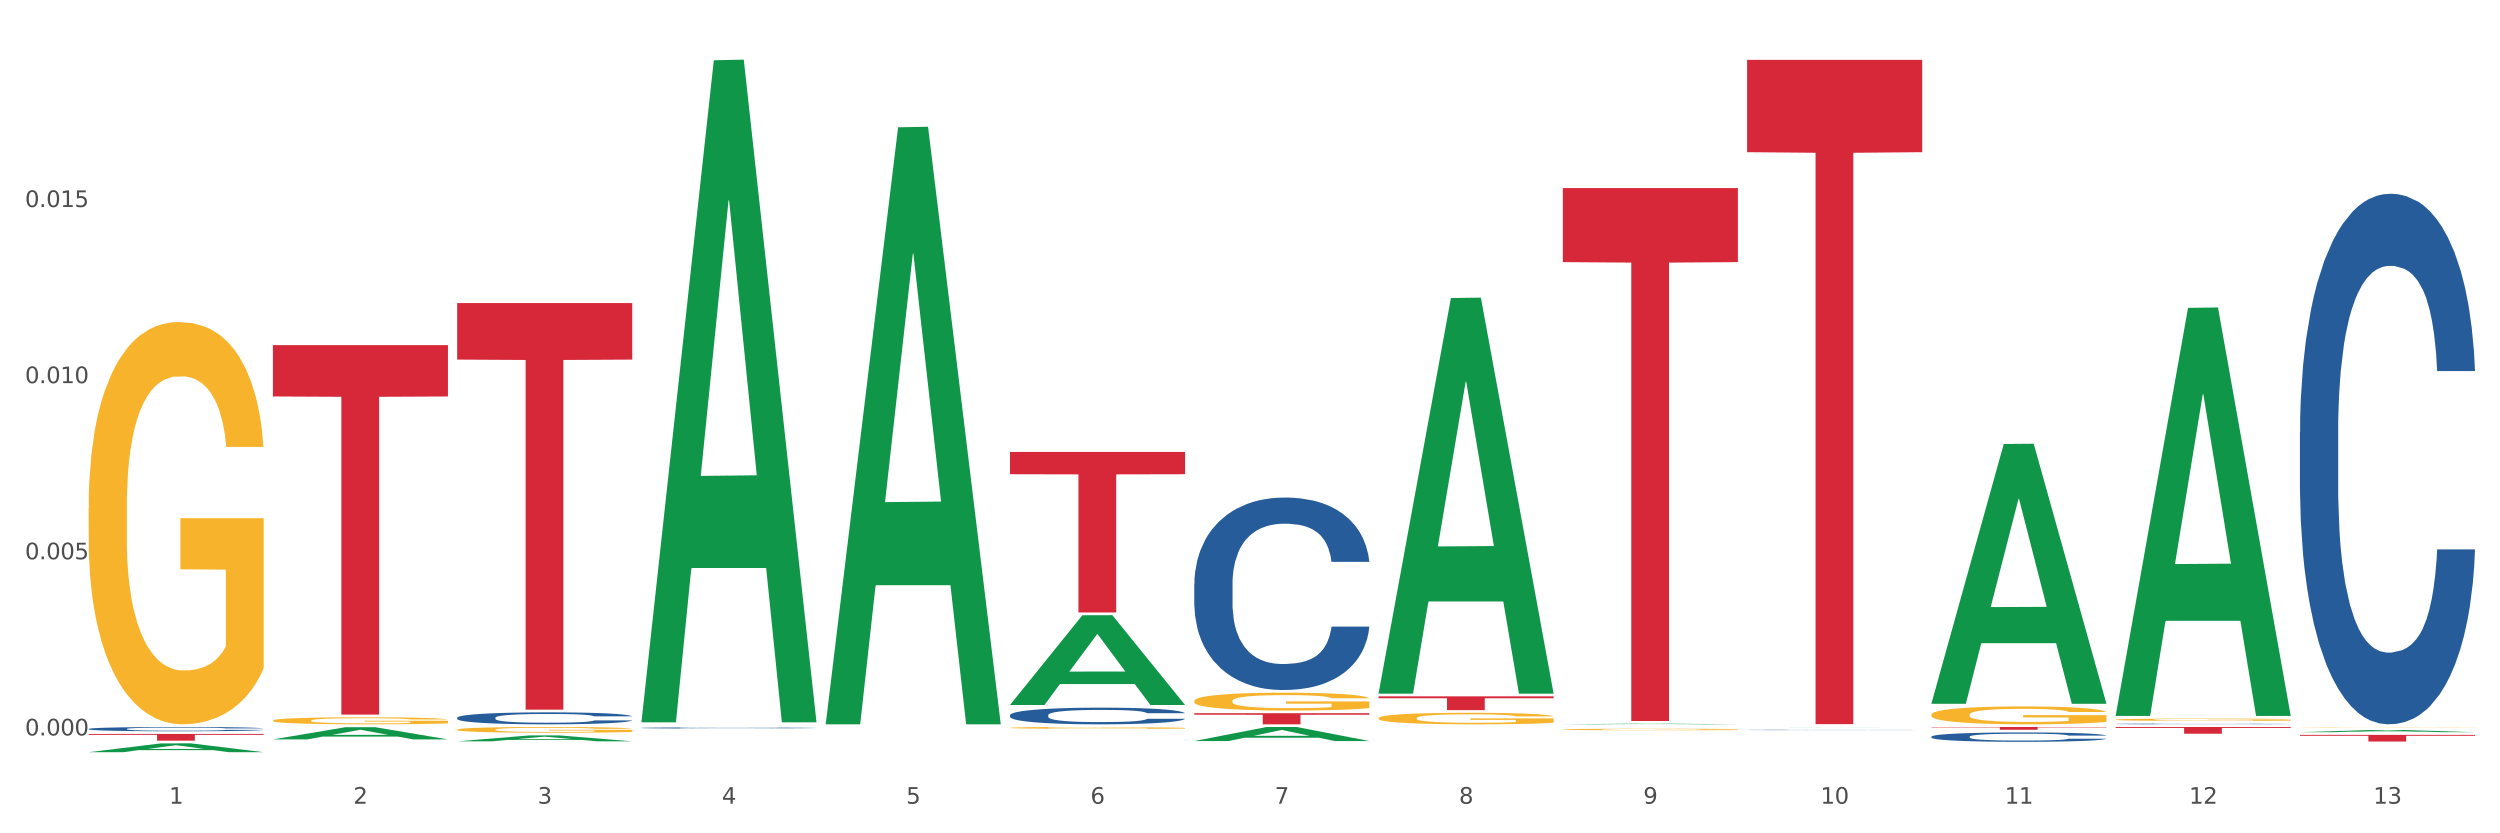 <?xml version="1.0" encoding="utf-8" standalone="no"?>
<!DOCTYPE svg PUBLIC "-//W3C//DTD SVG 1.1//EN"
  "http://www.w3.org/Graphics/SVG/1.1/DTD/svg11.dtd">
<svg xmlns:xlink="http://www.w3.org/1999/xlink" width="1080pt" height="360pt" viewBox="0 0 1080 360" xmlns="http://www.w3.org/2000/svg" version="1.1">
 <rect x="0" y="0" width="1080" height="360" fill="#333333" stroke="none"/>
 <defs>
  <style type="text/css">*{stroke-linejoin: round; stroke-linecap: butt}</style>
 </defs>
 <g id="figure_1">
  <g id="patch_1">
   <path d="M 0 360 
L 1080 360 
L 1080 0 
L 0 0 
z
" style="fill: #ffffff; stroke: #ffffff; stroke-linejoin: miter"/>
  </g>
  <g id="axes_1">
   <g id="matplotlib.axis_1">
    <g id="xtick_1">
     <g id="text_1">
      <!-- 1 -->
      <g style="fill: #4d4d4d" transform="translate(73.043 347.204) scale(0.096 -0.096)">
       <defs>
        <path id="DejaVuSans-31" d="M 794 531 
L 1825 531 
L 1825 4091 
L 703 3866 
L 703 4441 
L 1819 4666 
L 2450 4666 
L 2450 531 
L 3481 531 
L 3481 0 
L 794 0 
L 794 531 
z
" transform="scale(0.016)"/>
       </defs>
       <use xlink:href="#DejaVuSans-31"/>
      </g>
     </g>
    </g>
    <g id="xtick_2">
     <g id="text_2">
      <!-- 2 -->
      <g style="fill: #4d4d4d" transform="translate(152.65 347.204) scale(0.096 -0.096)">
       <defs>
        <path id="DejaVuSans-32" d="M 1228 531 
L 3431 531 
L 3431 0 
L 469 0 
L 469 531 
Q 828 903 1448 1529 
Q 2069 2156 2228 2338 
Q 2531 2678 2651 2914 
Q 2772 3150 2772 3378 
Q 2772 3750 2511 3984 
Q 2250 4219 1831 4219 
Q 1534 4219 1204 4116 
Q 875 4013 500 3803 
L 500 4441 
Q 881 4594 1212 4672 
Q 1544 4750 1819 4750 
Q 2544 4750 2975 4387 
Q 3406 4025 3406 3419 
Q 3406 3131 3298 2873 
Q 3191 2616 2906 2266 
Q 2828 2175 2409 1742 
Q 1991 1309 1228 531 
z
" transform="scale(0.016)"/>
       </defs>
       <use xlink:href="#DejaVuSans-32"/>
      </g>
     </g>
    </g>
    <g id="xtick_3">
     <g id="text_3">
      <!-- 3 -->
      <g style="fill: #4d4d4d" transform="translate(232.258 347.204) scale(0.096 -0.096)">
       <defs>
        <path id="DejaVuSans-33" d="M 2597 2516 
Q 3050 2419 3304 2112 
Q 3559 1806 3559 1356 
Q 3559 666 3084 287 
Q 2609 -91 1734 -91 
Q 1441 -91 1130 -33 
Q 819 25 488 141 
L 488 750 
Q 750 597 1062 519 
Q 1375 441 1716 441 
Q 2309 441 2620 675 
Q 2931 909 2931 1356 
Q 2931 1769 2642 2001 
Q 2353 2234 1838 2234 
L 1294 2234 
L 1294 2753 
L 1863 2753 
Q 2328 2753 2575 2939 
Q 2822 3125 2822 3475 
Q 2822 3834 2567 4026 
Q 2313 4219 1838 4219 
Q 1578 4219 1281 4162 
Q 984 4106 628 3988 
L 628 4550 
Q 988 4650 1302 4700 
Q 1616 4750 1894 4750 
Q 2613 4750 3031 4423 
Q 3450 4097 3450 3541 
Q 3450 3153 3228 2886 
Q 3006 2619 2597 2516 
z
" transform="scale(0.016)"/>
       </defs>
       <use xlink:href="#DejaVuSans-33"/>
      </g>
     </g>
    </g>
    <g id="xtick_4">
     <g id="text_4">
      <!-- 4 -->
      <g style="fill: #4d4d4d" transform="translate(311.865 347.204) scale(0.096 -0.096)">
       <defs>
        <path id="DejaVuSans-34" d="M 2419 4116 
L 825 1625 
L 2419 1625 
L 2419 4116 
z
M 2253 4666 
L 3047 4666 
L 3047 1625 
L 3713 1625 
L 3713 1100 
L 3047 1100 
L 3047 0 
L 2419 0 
L 2419 1100 
L 313 1100 
L 313 1709 
L 2253 4666 
z
" transform="scale(0.016)"/>
       </defs>
       <use xlink:href="#DejaVuSans-34"/>
      </g>
     </g>
    </g>
    <g id="xtick_5">
     <g id="text_5">
      <!-- 5 -->
      <g style="fill: #4d4d4d" transform="translate(391.473 347.204) scale(0.096 -0.096)">
       <defs>
        <path id="DejaVuSans-35" d="M 691 4666 
L 3169 4666 
L 3169 4134 
L 1269 4134 
L 1269 2991 
Q 1406 3038 1543 3061 
Q 1681 3084 1819 3084 
Q 2600 3084 3056 2656 
Q 3513 2228 3513 1497 
Q 3513 744 3044 326 
Q 2575 -91 1722 -91 
Q 1428 -91 1123 -41 
Q 819 9 494 109 
L 494 744 
Q 775 591 1075 516 
Q 1375 441 1709 441 
Q 2250 441 2565 725 
Q 2881 1009 2881 1497 
Q 2881 1984 2565 2268 
Q 2250 2553 1709 2553 
Q 1456 2553 1204 2497 
Q 953 2441 691 2322 
L 691 4666 
z
" transform="scale(0.016)"/>
       </defs>
       <use xlink:href="#DejaVuSans-35"/>
      </g>
     </g>
    </g>
    <g id="xtick_6">
     <g id="text_6">
      <!-- 6 -->
      <g style="fill: #4d4d4d" transform="translate(471.08 347.204) scale(0.096 -0.096)">
       <defs>
        <path id="DejaVuSans-36" d="M 2113 2584 
Q 1688 2584 1439 2293 
Q 1191 2003 1191 1497 
Q 1191 994 1439 701 
Q 1688 409 2113 409 
Q 2538 409 2786 701 
Q 3034 994 3034 1497 
Q 3034 2003 2786 2293 
Q 2538 2584 2113 2584 
z
M 3366 4563 
L 3366 3988 
Q 3128 4100 2886 4159 
Q 2644 4219 2406 4219 
Q 1781 4219 1451 3797 
Q 1122 3375 1075 2522 
Q 1259 2794 1537 2939 
Q 1816 3084 2150 3084 
Q 2853 3084 3261 2657 
Q 3669 2231 3669 1497 
Q 3669 778 3244 343 
Q 2819 -91 2113 -91 
Q 1303 -91 875 529 
Q 447 1150 447 2328 
Q 447 3434 972 4092 
Q 1497 4750 2381 4750 
Q 2619 4750 2861 4703 
Q 3103 4656 3366 4563 
z
" transform="scale(0.016)"/>
       </defs>
       <use xlink:href="#DejaVuSans-36"/>
      </g>
     </g>
    </g>
    <g id="xtick_7">
     <g id="text_7">
      <!-- 7 -->
      <g style="fill: #4d4d4d" transform="translate(550.688 347.204) scale(0.096 -0.096)">
       <defs>
        <path id="DejaVuSans-37" d="M 525 4666 
L 3525 4666 
L 3525 4397 
L 1831 0 
L 1172 0 
L 2766 4134 
L 525 4134 
L 525 4666 
z
" transform="scale(0.016)"/>
       </defs>
       <use xlink:href="#DejaVuSans-37"/>
      </g>
     </g>
    </g>
    <g id="xtick_8">
     <g id="text_8">
      <!-- 8 -->
      <g style="fill: #4d4d4d" transform="translate(630.295 347.204) scale(0.096 -0.096)">
       <defs>
        <path id="DejaVuSans-38" d="M 2034 2216 
Q 1584 2216 1326 1975 
Q 1069 1734 1069 1313 
Q 1069 891 1326 650 
Q 1584 409 2034 409 
Q 2484 409 2743 651 
Q 3003 894 3003 1313 
Q 3003 1734 2745 1975 
Q 2488 2216 2034 2216 
z
M 1403 2484 
Q 997 2584 770 2862 
Q 544 3141 544 3541 
Q 544 4100 942 4425 
Q 1341 4750 2034 4750 
Q 2731 4750 3128 4425 
Q 3525 4100 3525 3541 
Q 3525 3141 3298 2862 
Q 3072 2584 2669 2484 
Q 3125 2378 3379 2068 
Q 3634 1759 3634 1313 
Q 3634 634 3220 271 
Q 2806 -91 2034 -91 
Q 1263 -91 848 271 
Q 434 634 434 1313 
Q 434 1759 690 2068 
Q 947 2378 1403 2484 
z
M 1172 3481 
Q 1172 3119 1398 2916 
Q 1625 2713 2034 2713 
Q 2441 2713 2670 2916 
Q 2900 3119 2900 3481 
Q 2900 3844 2670 4047 
Q 2441 4250 2034 4250 
Q 1625 4250 1398 4047 
Q 1172 3844 1172 3481 
z
" transform="scale(0.016)"/>
       </defs>
       <use xlink:href="#DejaVuSans-38"/>
      </g>
     </g>
    </g>
    <g id="xtick_9">
     <g id="text_9">
      <!-- 9 -->
      <g style="fill: #4d4d4d" transform="translate(709.902 347.204) scale(0.096 -0.096)">
       <defs>
        <path id="DejaVuSans-39" d="M 703 97 
L 703 672 
Q 941 559 1184 500 
Q 1428 441 1663 441 
Q 2288 441 2617 861 
Q 2947 1281 2994 2138 
Q 2813 1869 2534 1725 
Q 2256 1581 1919 1581 
Q 1219 1581 811 2004 
Q 403 2428 403 3163 
Q 403 3881 828 4315 
Q 1253 4750 1959 4750 
Q 2769 4750 3195 4129 
Q 3622 3509 3622 2328 
Q 3622 1225 3098 567 
Q 2575 -91 1691 -91 
Q 1453 -91 1209 -44 
Q 966 3 703 97 
z
M 1959 2075 
Q 2384 2075 2632 2365 
Q 2881 2656 2881 3163 
Q 2881 3666 2632 3958 
Q 2384 4250 1959 4250 
Q 1534 4250 1286 3958 
Q 1038 3666 1038 3163 
Q 1038 2656 1286 2365 
Q 1534 2075 1959 2075 
z
" transform="scale(0.016)"/>
       </defs>
       <use xlink:href="#DejaVuSans-39"/>
      </g>
     </g>
    </g>
    <g id="xtick_10">
     <g id="text_10">
      <!-- 10 -->
      <g style="fill: #4d4d4d" transform="translate(786.456 347.204) scale(0.096 -0.096)">
       <defs>
        <path id="DejaVuSans-30" d="M 2034 4250 
Q 1547 4250 1301 3770 
Q 1056 3291 1056 2328 
Q 1056 1369 1301 889 
Q 1547 409 2034 409 
Q 2525 409 2770 889 
Q 3016 1369 3016 2328 
Q 3016 3291 2770 3770 
Q 2525 4250 2034 4250 
z
M 2034 4750 
Q 2819 4750 3233 4129 
Q 3647 3509 3647 2328 
Q 3647 1150 3233 529 
Q 2819 -91 2034 -91 
Q 1250 -91 836 529 
Q 422 1150 422 2328 
Q 422 3509 836 4129 
Q 1250 4750 2034 4750 
z
" transform="scale(0.016)"/>
       </defs>
       <use xlink:href="#DejaVuSans-31"/>
       <use xlink:href="#DejaVuSans-30" transform="translate(63.623 0)"/>
      </g>
     </g>
    </g>
    <g id="xtick_11">
     <g id="text_11">
      <!-- 11 -->
      <g style="fill: #4d4d4d" transform="translate(866.063 347.204) scale(0.096 -0.096)">
       <use xlink:href="#DejaVuSans-31"/>
       <use xlink:href="#DejaVuSans-31" transform="translate(63.623 0)"/>
      </g>
     </g>
    </g>
    <g id="xtick_12">
     <g id="text_12">
      <!-- 12 -->
      <g style="fill: #4d4d4d" transform="translate(945.671 347.204) scale(0.096 -0.096)">
       <use xlink:href="#DejaVuSans-31"/>
       <use xlink:href="#DejaVuSans-32" transform="translate(63.623 0)"/>
      </g>
     </g>
    </g>
    <g id="xtick_13">
     <g id="text_13">
      <!-- 13 -->
      <g style="fill: #4d4d4d" transform="translate(1025.278 347.204) scale(0.096 -0.096)">
       <use xlink:href="#DejaVuSans-31"/>
       <use xlink:href="#DejaVuSans-33" transform="translate(63.623 0)"/>
      </g>
     </g>
    </g>
    <g id="xtick_14"/>
    <g id="xtick_15"/>
    <g id="xtick_16"/>
    <g id="xtick_17"/>
    <g id="xtick_18"/>
    <g id="xtick_19"/>
    <g id="xtick_20"/>
    <g id="xtick_21"/>
    <g id="xtick_22"/>
    <g id="xtick_23"/>
    <g id="xtick_24"/>
    <g id="xtick_25"/>
   </g>
   <g id="matplotlib.axis_2">
    <g id="ytick_1">
     <g id="text_14">
      <!-- 0.000 -->
      <g style="fill: #4d4d4d" transform="translate(10.8 317.708) scale(0.096 -0.096)">
       <defs>
        <path id="DejaVuSans-2e" d="M 684 794 
L 1344 794 
L 1344 0 
L 684 0 
L 684 794 
z
" transform="scale(0.016)"/>
       </defs>
       <use xlink:href="#DejaVuSans-30"/>
       <use xlink:href="#DejaVuSans-2e" transform="translate(63.623 0)"/>
       <use xlink:href="#DejaVuSans-30" transform="translate(95.41 0)"/>
       <use xlink:href="#DejaVuSans-30" transform="translate(159.033 0)"/>
       <use xlink:href="#DejaVuSans-30" transform="translate(222.656 0)"/>
      </g>
     </g>
    </g>
    <g id="ytick_2">
     <g id="text_15">
      <!-- 0.005 -->
      <g style="fill: #4d4d4d" transform="translate(10.8 241.616) scale(0.096 -0.096)">
       <use xlink:href="#DejaVuSans-30"/>
       <use xlink:href="#DejaVuSans-2e" transform="translate(63.623 0)"/>
       <use xlink:href="#DejaVuSans-30" transform="translate(95.41 0)"/>
       <use xlink:href="#DejaVuSans-30" transform="translate(159.033 0)"/>
       <use xlink:href="#DejaVuSans-35" transform="translate(222.656 0)"/>
      </g>
     </g>
    </g>
    <g id="ytick_3">
     <g id="text_16">
      <!-- 0.010 -->
      <g style="fill: #4d4d4d" transform="translate(10.8 165.525) scale(0.096 -0.096)">
       <use xlink:href="#DejaVuSans-30"/>
       <use xlink:href="#DejaVuSans-2e" transform="translate(63.623 0)"/>
       <use xlink:href="#DejaVuSans-30" transform="translate(95.41 0)"/>
       <use xlink:href="#DejaVuSans-31" transform="translate(159.033 0)"/>
       <use xlink:href="#DejaVuSans-30" transform="translate(222.656 0)"/>
      </g>
     </g>
    </g>
    <g id="ytick_4">
     <g id="text_17">
      <!-- 0.015 -->
      <g style="fill: #4d4d4d" transform="translate(10.8 89.433) scale(0.096 -0.096)">
       <use xlink:href="#DejaVuSans-30"/>
       <use xlink:href="#DejaVuSans-2e" transform="translate(63.623 0)"/>
       <use xlink:href="#DejaVuSans-30" transform="translate(95.41 0)"/>
       <use xlink:href="#DejaVuSans-31" transform="translate(159.033 0)"/>
       <use xlink:href="#DejaVuSans-35" transform="translate(222.656 0)"/>
      </g>
     </g>
    </g>
    <g id="ytick_5"/>
    <g id="ytick_6"/>
    <g id="ytick_7"/>
    <g id="ytick_8"/>
   </g>
   <g id="PolyCollection_1">
    <path d="M 38.283 324.942 
L 38.361 324.939 
L 69.547 321.137 
L 82.49 321.133 
L 113.91 324.95 
L 98.941 324.95 
L 92.158 324.061 
L 59.958 324.061 
L 59.724 324.075 
L 53.175 324.95 
L 38.283 324.95 
L 38.283 324.942 
L 64.012 323.53 
L 88.103 323.527 
L 76.175 321.947 
L 76.019 321.939 
L 75.863 321.95 
L 63.934 323.527 
L 64.012 323.53 
L 38.283 324.942 
z
" clip-path="url(#p018998008a)" style="fill: #109648"/>
    <path d="M 834.358 318.233 
L 834.447 318.229 
L 834.447 318.126 
L 834.715 317.985 
L 835.699 317.726 
L 836.95 317.53 
L 839.096 317.3 
L 840.258 317.204 
L 841.778 317.096 
L 844.906 316.922 
L 848.482 316.774 
L 850.985 316.693 
L 852.862 316.641 
L 857.064 316.549 
L 859.478 316.508 
L 861.981 316.475 
L 864.126 316.452 
L 867.702 316.426 
L 870.562 316.415 
L 873.87 316.412 
L 876.641 316.415 
L 880.306 316.43 
L 885.67 316.475 
L 887.726 316.5 
L 890.497 316.545 
L 893.358 316.604 
L 895.682 316.663 
L 898.364 316.748 
L 901.135 316.86 
L 903.817 317 
L 905.694 317.13 
L 907.214 317.267 
L 908.555 317.433 
L 909.538 317.615 
L 909.985 317.767 
L 893.626 317.767 
L 893.179 317.63 
L 892.285 317.482 
L 891.391 317.382 
L 890.408 317.3 
L 888.888 317.208 
L 887.547 317.148 
L 885.312 317.078 
L 883.256 317.034 
L 881.558 317.008 
L 879.502 316.985 
L 875.121 316.963 
L 871.993 316.963 
L 870.026 316.971 
L 867.612 316.989 
L 865.556 317.015 
L 863.143 317.059 
L 861.265 317.108 
L 859.388 317.171 
L 858.315 317.215 
L 856.706 317.296 
L 855.634 317.363 
L 854.203 317.478 
L 853.399 317.559 
L 851.968 317.77 
L 851.343 317.926 
L 851.075 318.033 
L 850.896 318.152 
L 850.896 318.729 
L 851.432 318.988 
L 851.879 319.099 
L 852.594 319.225 
L 853.935 319.388 
L 855.902 319.547 
L 857.958 319.662 
L 859.656 319.732 
L 861.265 319.784 
L 862.875 319.825 
L 864.841 319.862 
L 866.45 319.884 
L 868.864 319.906 
L 871.724 319.918 
L 873.959 319.918 
L 878.518 319.899 
L 880.574 319.88 
L 882.541 319.855 
L 884.687 319.814 
L 886.385 319.769 
L 887.368 319.736 
L 888.977 319.666 
L 890.229 319.592 
L 891.302 319.507 
L 892.017 319.433 
L 892.821 319.321 
L 893.447 319.196 
L 893.626 319.129 
L 909.985 319.129 
L 909.627 319.262 
L 909.002 319.392 
L 907.75 319.566 
L 906.767 319.666 
L 905.247 319.788 
L 903.638 319.892 
L 901.403 320.006 
L 899.347 320.092 
L 897.202 320.166 
L 894.877 320.232 
L 890.676 320.325 
L 889.156 320.351 
L 885.938 320.395 
L 883.435 320.421 
L 879.77 320.447 
L 876.015 320.462 
L 872.082 320.465 
L 868.596 320.458 
L 864.752 320.436 
L 862.338 320.414 
L 859.656 320.38 
L 856.528 320.328 
L 853.578 320.266 
L 850.806 320.191 
L 848.214 320.106 
L 845.8 320.01 
L 842.672 319.851 
L 840.347 319.695 
L 838.649 319.551 
L 837.487 319.429 
L 836.325 319.273 
L 835.699 319.166 
L 834.715 318.907 
L 834.358 318.666 
L 834.358 318.233 
z
" clip-path="url(#p018998008a)" style="fill: #255c99"/>
    <path d="M 754.75 315.337 
L 754.84 315.337 
L 754.84 315.332 
L 755.108 315.326 
L 756.091 315.315 
L 757.343 315.306 
L 759.488 315.296 
L 760.65 315.291 
L 762.17 315.287 
L 765.299 315.279 
L 768.875 315.273 
L 771.378 315.269 
L 773.255 315.267 
L 777.456 315.263 
L 779.87 315.261 
L 782.373 315.259 
L 784.519 315.258 
L 788.094 315.257 
L 790.955 315.257 
L 794.262 315.256 
L 797.034 315.257 
L 800.699 315.257 
L 806.062 315.259 
L 808.118 315.26 
L 810.89 315.262 
L 813.75 315.265 
L 816.075 315.268 
L 818.756 315.271 
L 821.528 315.276 
L 824.209 315.282 
L 826.087 315.288 
L 827.606 315.294 
L 828.947 315.302 
L 829.931 315.31 
L 830.378 315.316 
L 814.018 315.316 
L 813.572 315.31 
L 812.678 315.304 
L 811.784 315.299 
L 810.8 315.296 
L 809.281 315.292 
L 807.94 315.289 
L 805.705 315.286 
L 803.649 315.284 
L 801.95 315.283 
L 799.894 315.282 
L 795.514 315.281 
L 792.385 315.281 
L 790.419 315.281 
L 788.005 315.282 
L 785.949 315.283 
L 783.535 315.285 
L 781.658 315.287 
L 779.781 315.29 
L 778.708 315.292 
L 777.099 315.296 
L 776.026 315.298 
L 774.596 315.304 
L 773.791 315.307 
L 772.361 315.316 
L 771.735 315.323 
L 771.467 315.328 
L 771.288 315.333 
L 771.288 315.359 
L 771.825 315.37 
L 772.272 315.375 
L 772.987 315.381 
L 774.328 315.388 
L 776.294 315.395 
L 778.35 315.4 
L 780.049 315.403 
L 781.658 315.405 
L 783.267 315.407 
L 785.234 315.409 
L 786.843 315.41 
L 789.256 315.411 
L 792.117 315.411 
L 794.352 315.411 
L 798.911 315.41 
L 800.967 315.41 
L 802.934 315.408 
L 805.079 315.407 
L 806.778 315.405 
L 807.761 315.403 
L 809.37 315.4 
L 810.622 315.397 
L 811.694 315.393 
L 812.409 315.39 
L 813.214 315.385 
L 813.84 315.379 
L 814.018 315.376 
L 830.378 315.376 
L 830.02 315.382 
L 829.394 315.388 
L 828.143 315.396 
L 827.159 315.4 
L 825.64 315.406 
L 824.031 315.41 
L 821.796 315.415 
L 819.74 315.419 
L 817.594 315.422 
L 815.27 315.425 
L 811.068 315.429 
L 809.549 315.43 
L 806.331 315.432 
L 803.828 315.433 
L 800.162 315.435 
L 796.408 315.435 
L 792.475 315.435 
L 788.988 315.435 
L 785.144 315.434 
L 782.731 315.433 
L 780.049 315.432 
L 776.92 315.429 
L 773.97 315.427 
L 771.199 315.423 
L 768.606 315.42 
L 766.193 315.415 
L 763.064 315.408 
L 760.74 315.401 
L 759.041 315.395 
L 757.879 315.39 
L 756.717 315.383 
L 756.091 315.378 
L 755.108 315.367 
L 754.75 315.356 
L 754.75 315.337 
z
" clip-path="url(#p018998008a)" style="fill: #255c99"/>
    <path d="M 515.928 252.302 
L 516.017 252.226 
L 516.017 250.1 
L 516.286 247.214 
L 517.269 241.898 
L 518.52 237.873 
L 520.666 233.165 
L 521.828 231.191 
L 523.348 228.988 
L 526.476 225.419 
L 530.052 222.382 
L 532.555 220.711 
L 534.432 219.648 
L 538.634 217.749 
L 541.048 216.914 
L 543.551 216.23 
L 545.696 215.775 
L 549.272 215.243 
L 552.132 215.015 
L 555.44 214.939 
L 558.211 215.015 
L 561.876 215.319 
L 567.24 216.23 
L 569.296 216.762 
L 572.067 217.673 
L 574.928 218.888 
L 577.252 220.103 
L 579.934 221.85 
L 582.705 224.128 
L 585.387 227.014 
L 587.264 229.672 
L 588.784 232.482 
L 590.125 235.899 
L 591.108 239.62 
L 591.555 242.734 
L 575.196 242.734 
L 574.749 239.924 
L 573.855 236.886 
L 572.961 234.836 
L 571.978 233.165 
L 570.458 231.267 
L 569.117 230.052 
L 566.882 228.609 
L 564.826 227.697 
L 563.128 227.166 
L 561.072 226.71 
L 556.691 226.255 
L 553.563 226.255 
L 551.596 226.406 
L 549.182 226.786 
L 547.126 227.318 
L 544.713 228.229 
L 542.835 229.216 
L 540.958 230.507 
L 539.885 231.419 
L 538.276 233.089 
L 537.204 234.456 
L 535.773 236.81 
L 534.969 238.481 
L 533.539 242.81 
L 532.913 245.999 
L 532.645 248.201 
L 532.466 250.631 
L 532.466 262.478 
L 533.002 267.794 
L 533.449 270.072 
L 534.164 272.654 
L 535.505 275.996 
L 537.472 279.261 
L 539.528 281.615 
L 541.226 283.058 
L 542.835 284.121 
L 544.445 284.957 
L 546.411 285.716 
L 548.02 286.172 
L 550.434 286.627 
L 553.295 286.855 
L 555.529 286.855 
L 560.088 286.475 
L 562.145 286.096 
L 564.111 285.564 
L 566.257 284.729 
L 567.955 283.817 
L 568.938 283.134 
L 570.548 281.691 
L 571.799 280.172 
L 572.872 278.426 
L 573.587 276.907 
L 574.391 274.629 
L 575.017 272.047 
L 575.196 270.68 
L 591.555 270.68 
L 591.197 273.414 
L 590.572 276.071 
L 589.32 279.641 
L 588.337 281.691 
L 586.817 284.197 
L 585.208 286.323 
L 582.973 288.678 
L 580.917 290.424 
L 578.772 291.943 
L 576.448 293.31 
L 572.246 295.208 
L 570.726 295.74 
L 567.508 296.651 
L 565.005 297.183 
L 561.34 297.714 
L 557.585 298.018 
L 553.652 298.094 
L 550.166 297.942 
L 546.322 297.487 
L 543.908 297.031 
L 541.226 296.348 
L 538.098 295.284 
L 535.148 293.993 
L 532.376 292.475 
L 529.784 290.728 
L 527.37 288.754 
L 524.242 285.488 
L 521.917 282.299 
L 520.219 279.337 
L 519.057 276.831 
L 517.895 273.641 
L 517.269 271.439 
L 516.286 266.123 
L 515.928 261.187 
L 515.928 252.302 
z
" clip-path="url(#p018998008a)" style="fill: #255c99"/>
    <path d="M 436.32 308.943 
L 436.41 308.937 
L 436.41 308.753 
L 436.678 308.503 
L 437.661 308.043 
L 438.913 307.694 
L 441.058 307.287 
L 442.22 307.116 
L 443.74 306.925 
L 446.869 306.616 
L 450.445 306.353 
L 452.948 306.209 
L 454.825 306.117 
L 459.026 305.952 
L 461.44 305.88 
L 463.943 305.821 
L 466.089 305.781 
L 469.664 305.735 
L 472.525 305.716 
L 475.832 305.709 
L 478.604 305.716 
L 482.269 305.742 
L 487.632 305.821 
L 489.689 305.867 
L 492.46 305.946 
L 495.32 306.051 
L 497.645 306.156 
L 500.326 306.307 
L 503.098 306.505 
L 505.779 306.754 
L 507.657 306.984 
L 509.176 307.228 
L 510.517 307.523 
L 511.501 307.846 
L 511.948 308.115 
L 495.589 308.115 
L 495.142 307.872 
L 494.248 307.609 
L 493.354 307.431 
L 492.37 307.287 
L 490.851 307.122 
L 489.51 307.017 
L 487.275 306.892 
L 485.219 306.814 
L 483.52 306.768 
L 481.464 306.728 
L 477.084 306.689 
L 473.955 306.689 
L 471.989 306.702 
L 469.575 306.735 
L 467.519 306.781 
L 465.105 306.86 
L 463.228 306.945 
L 461.351 307.057 
L 460.278 307.136 
L 458.669 307.28 
L 457.596 307.399 
L 456.166 307.602 
L 455.361 307.747 
L 453.931 308.122 
L 453.305 308.398 
L 453.037 308.588 
L 452.858 308.799 
L 452.858 309.824 
L 453.395 310.284 
L 453.842 310.482 
L 454.557 310.705 
L 455.898 310.994 
L 457.864 311.277 
L 459.92 311.481 
L 461.619 311.606 
L 463.228 311.698 
L 464.837 311.77 
L 466.804 311.836 
L 468.413 311.875 
L 470.826 311.915 
L 473.687 311.934 
L 475.922 311.934 
L 480.481 311.901 
L 482.537 311.869 
L 484.504 311.823 
L 486.649 311.75 
L 488.348 311.671 
L 489.331 311.612 
L 490.94 311.487 
L 492.192 311.356 
L 493.264 311.205 
L 493.979 311.073 
L 494.784 310.876 
L 495.41 310.653 
L 495.589 310.534 
L 511.948 310.534 
L 511.59 310.771 
L 510.964 311.001 
L 509.713 311.31 
L 508.729 311.487 
L 507.21 311.704 
L 505.601 311.888 
L 503.366 312.092 
L 501.31 312.243 
L 499.164 312.375 
L 496.84 312.493 
L 492.639 312.657 
L 491.119 312.703 
L 487.901 312.782 
L 485.398 312.828 
L 481.732 312.874 
L 477.978 312.901 
L 474.045 312.907 
L 470.558 312.894 
L 466.714 312.855 
L 464.301 312.815 
L 461.619 312.756 
L 458.49 312.664 
L 455.54 312.552 
L 452.769 312.421 
L 450.176 312.27 
L 447.763 312.099 
L 444.634 311.816 
L 442.31 311.54 
L 440.611 311.284 
L 439.449 311.067 
L 438.287 310.791 
L 437.661 310.6 
L 436.678 310.14 
L 436.32 309.712 
L 436.32 308.943 
z
" clip-path="url(#p018998008a)" style="fill: #255c99"/>
    <path d="M 277.105 314.459 
L 277.195 314.459 
L 277.195 314.446 
L 277.463 314.429 
L 278.446 314.397 
L 279.698 314.373 
L 281.843 314.345 
L 283.005 314.334 
L 284.525 314.321 
L 287.654 314.299 
L 291.23 314.281 
L 293.733 314.271 
L 295.61 314.265 
L 299.811 314.254 
L 302.225 314.249 
L 304.728 314.245 
L 306.874 314.242 
L 310.449 314.239 
L 313.31 314.237 
L 316.618 314.237 
L 319.389 314.237 
L 323.054 314.239 
L 328.417 314.245 
L 330.474 314.248 
L 333.245 314.253 
L 336.105 314.26 
L 338.43 314.268 
L 341.111 314.278 
L 343.883 314.292 
L 346.564 314.309 
L 348.442 314.325 
L 349.961 314.341 
L 351.302 314.362 
L 352.286 314.384 
L 352.733 314.402 
L 336.374 314.402 
L 335.927 314.386 
L 335.033 314.368 
L 334.139 314.355 
L 333.155 314.345 
L 331.636 314.334 
L 330.295 314.327 
L 328.06 314.318 
L 326.004 314.313 
L 324.305 314.31 
L 322.249 314.307 
L 317.869 314.304 
L 314.74 314.304 
L 312.774 314.305 
L 310.36 314.307 
L 308.304 314.311 
L 305.89 314.316 
L 304.013 314.322 
L 302.136 314.33 
L 301.063 314.335 
L 299.454 314.345 
L 298.381 314.353 
L 296.951 314.367 
L 296.146 314.377 
L 294.716 314.403 
L 294.09 314.422 
L 293.822 314.435 
L 293.643 314.449 
L 293.643 314.52 
L 294.18 314.551 
L 294.627 314.565 
L 295.342 314.58 
L 296.683 314.6 
L 298.649 314.62 
L 300.705 314.634 
L 302.404 314.642 
L 304.013 314.649 
L 305.622 314.654 
L 307.589 314.658 
L 309.198 314.661 
L 311.611 314.664 
L 314.472 314.665 
L 316.707 314.665 
L 321.266 314.663 
L 323.322 314.66 
L 325.289 314.657 
L 327.434 314.652 
L 329.133 314.647 
L 330.116 314.643 
L 331.725 314.634 
L 332.977 314.625 
L 334.049 314.615 
L 334.764 314.606 
L 335.569 314.592 
L 336.195 314.577 
L 336.374 314.569 
L 352.733 314.569 
L 352.375 314.585 
L 351.749 314.601 
L 350.498 314.622 
L 349.514 314.634 
L 347.995 314.649 
L 346.386 314.662 
L 344.151 314.676 
L 342.095 314.686 
L 339.949 314.695 
L 337.625 314.703 
L 333.424 314.715 
L 331.904 314.718 
L 328.686 314.723 
L 326.183 314.726 
L 322.517 314.729 
L 318.763 314.731 
L 314.83 314.732 
L 311.343 314.731 
L 307.499 314.728 
L 305.086 314.725 
L 302.404 314.721 
L 299.275 314.715 
L 296.325 314.707 
L 293.554 314.698 
L 290.962 314.688 
L 288.548 314.676 
L 285.419 314.657 
L 283.095 314.638 
L 281.396 314.62 
L 280.234 314.605 
L 279.072 314.586 
L 278.446 314.573 
L 277.463 314.542 
L 277.105 314.512 
L 277.105 314.459 
z
" clip-path="url(#p018998008a)" style="fill: #255c99"/>
    <path d="M 197.498 310.059 
L 197.587 310.054 
L 197.587 309.922 
L 197.856 309.743 
L 198.839 309.412 
L 200.09 309.162 
L 202.236 308.869 
L 203.398 308.746 
L 204.918 308.609 
L 208.046 308.387 
L 211.622 308.198 
L 214.125 308.094 
L 216.002 308.028 
L 220.204 307.91 
L 222.618 307.858 
L 225.121 307.815 
L 227.266 307.787 
L 230.842 307.754 
L 233.702 307.74 
L 237.01 307.735 
L 239.781 307.74 
L 243.446 307.759 
L 248.81 307.815 
L 250.866 307.848 
L 253.637 307.905 
L 256.498 307.981 
L 258.822 308.056 
L 261.504 308.165 
L 264.275 308.307 
L 266.957 308.486 
L 268.834 308.651 
L 270.354 308.826 
L 271.695 309.039 
L 272.678 309.27 
L 273.125 309.464 
L 256.766 309.464 
L 256.319 309.289 
L 255.425 309.1 
L 254.531 308.973 
L 253.548 308.869 
L 252.028 308.751 
L 250.687 308.675 
L 248.452 308.585 
L 246.396 308.529 
L 244.698 308.495 
L 242.642 308.467 
L 238.262 308.439 
L 235.133 308.439 
L 233.166 308.448 
L 230.752 308.472 
L 228.696 308.505 
L 226.283 308.562 
L 224.406 308.623 
L 222.528 308.703 
L 221.456 308.76 
L 219.846 308.864 
L 218.774 308.949 
L 217.343 309.095 
L 216.539 309.199 
L 215.109 309.469 
L 214.483 309.667 
L 214.215 309.804 
L 214.036 309.955 
L 214.036 310.692 
L 214.572 311.023 
L 215.019 311.164 
L 215.734 311.325 
L 217.075 311.533 
L 219.042 311.736 
L 221.098 311.882 
L 222.796 311.972 
L 224.406 312.038 
L 226.015 312.09 
L 227.981 312.137 
L 229.59 312.166 
L 232.004 312.194 
L 234.865 312.208 
L 237.099 312.208 
L 241.658 312.185 
L 243.715 312.161 
L 245.681 312.128 
L 247.827 312.076 
L 249.525 312.019 
L 250.508 311.977 
L 252.118 311.887 
L 253.369 311.793 
L 254.442 311.684 
L 255.157 311.589 
L 255.961 311.448 
L 256.587 311.287 
L 256.766 311.202 
L 273.125 311.202 
L 272.768 311.372 
L 272.142 311.537 
L 270.89 311.759 
L 269.907 311.887 
L 268.387 312.043 
L 266.778 312.175 
L 264.543 312.322 
L 262.487 312.43 
L 260.342 312.525 
L 258.018 312.61 
L 253.816 312.728 
L 252.296 312.761 
L 249.078 312.818 
L 246.575 312.851 
L 242.91 312.884 
L 239.155 312.903 
L 235.222 312.907 
L 231.736 312.898 
L 227.892 312.869 
L 225.478 312.841 
L 222.796 312.799 
L 219.668 312.732 
L 216.718 312.652 
L 213.946 312.558 
L 211.354 312.449 
L 208.94 312.326 
L 205.812 312.123 
L 203.487 311.925 
L 201.789 311.741 
L 200.627 311.585 
L 199.465 311.386 
L 198.839 311.249 
L 197.856 310.919 
L 197.498 310.612 
L 197.498 310.059 
z
" clip-path="url(#p018998008a)" style="fill: #255c99"/>
    <path d="M 38.283 314.893 
L 38.372 314.891 
L 38.372 314.844 
L 38.641 314.779 
L 39.624 314.661 
L 40.875 314.571 
L 43.021 314.466 
L 44.183 314.422 
L 45.703 314.373 
L 48.831 314.294 
L 52.407 314.226 
L 54.91 314.189 
L 56.788 314.165 
L 60.989 314.123 
L 63.403 314.104 
L 65.906 314.089 
L 68.051 314.079 
L 71.627 314.067 
L 74.487 314.062 
L 77.795 314.06 
L 80.566 314.062 
L 84.231 314.069 
L 89.595 314.089 
L 91.651 314.101 
L 94.422 314.121 
L 97.283 314.148 
L 99.607 314.175 
L 102.289 314.214 
L 105.06 314.265 
L 107.742 314.329 
L 109.619 314.389 
L 111.139 314.451 
L 112.48 314.527 
L 113.463 314.61 
L 113.91 314.679 
L 97.551 314.679 
L 97.104 314.617 
L 96.21 314.549 
L 95.316 314.504 
L 94.333 314.466 
L 92.813 314.424 
L 91.472 314.397 
L 89.237 314.365 
L 87.181 314.345 
L 85.483 314.333 
L 83.427 314.323 
L 79.047 314.312 
L 75.918 314.312 
L 73.951 314.316 
L 71.537 314.324 
L 69.481 314.336 
L 67.068 314.356 
L 65.191 314.378 
L 63.313 314.407 
L 62.241 314.427 
L 60.631 314.465 
L 59.559 314.495 
L 58.128 314.548 
L 57.324 314.585 
L 55.894 314.681 
L 55.268 314.752 
L 55 314.801 
L 54.821 314.855 
L 54.821 315.119 
L 55.357 315.238 
L 55.804 315.288 
L 56.519 315.346 
L 57.86 315.42 
L 59.827 315.493 
L 61.883 315.545 
L 63.581 315.578 
L 65.191 315.601 
L 66.8 315.62 
L 68.766 315.637 
L 70.375 315.647 
L 72.789 315.657 
L 75.65 315.662 
L 77.884 315.662 
L 82.444 315.654 
L 84.5 315.645 
L 86.466 315.633 
L 88.612 315.615 
L 90.31 315.595 
L 91.293 315.579 
L 92.903 315.547 
L 94.154 315.513 
L 95.227 315.474 
L 95.942 315.441 
L 96.747 315.39 
L 97.372 315.332 
L 97.551 315.302 
L 113.91 315.302 
L 113.553 315.363 
L 112.927 315.422 
L 111.675 315.501 
L 110.692 315.547 
L 109.172 315.603 
L 107.563 315.65 
L 105.328 315.703 
L 103.272 315.742 
L 101.127 315.775 
L 98.803 315.806 
L 94.601 315.848 
L 93.081 315.86 
L 89.863 315.88 
L 87.36 315.892 
L 83.695 315.904 
L 79.94 315.911 
L 76.007 315.912 
L 72.521 315.909 
L 68.677 315.899 
L 66.263 315.889 
L 63.581 315.874 
L 60.453 315.85 
L 57.503 315.821 
L 54.731 315.787 
L 52.139 315.748 
L 49.725 315.704 
L 46.597 315.632 
L 44.272 315.561 
L 42.574 315.495 
L 41.412 315.439 
L 40.25 315.368 
L 39.624 315.319 
L 38.641 315.2 
L 38.283 315.09 
L 38.283 314.893 
z
" clip-path="url(#p018998008a)" style="fill: #255c99"/>
    <path d="M 38.283 317.066 
L 113.91 317.066 
L 113.91 317.471 
L 84.161 317.473 
L 84.161 319.98 
L 67.853 319.98 
L 67.853 317.473 
L 38.283 317.471 
L 38.283 317.068 
L 38.283 317.066 
z
" clip-path="url(#p018998008a)" style="fill: #d62839"/>
    <path d="M 913.965 312.729 
L 914.055 312.729 
L 914.055 312.721 
L 914.323 312.71 
L 915.306 312.689 
L 916.558 312.673 
L 918.703 312.655 
L 919.865 312.647 
L 921.385 312.639 
L 924.514 312.625 
L 928.09 312.613 
L 930.593 312.607 
L 932.47 312.603 
L 936.671 312.595 
L 939.085 312.592 
L 941.588 312.589 
L 943.734 312.588 
L 947.309 312.585 
L 950.17 312.585 
L 953.477 312.584 
L 956.249 312.585 
L 959.914 312.586 
L 965.277 312.589 
L 967.333 312.591 
L 970.105 312.595 
L 972.965 312.6 
L 975.29 312.604 
L 977.971 312.611 
L 980.743 312.62 
L 983.424 312.631 
L 985.302 312.641 
L 986.821 312.652 
L 988.162 312.666 
L 989.146 312.68 
L 989.593 312.692 
L 973.233 312.692 
L 972.786 312.681 
L 971.893 312.67 
L 970.999 312.662 
L 970.015 312.655 
L 968.496 312.648 
L 967.155 312.643 
L 964.92 312.637 
L 962.864 312.634 
L 961.165 312.632 
L 959.109 312.63 
L 954.729 312.628 
L 951.6 312.628 
L 949.634 312.629 
L 947.22 312.63 
L 945.164 312.632 
L 942.75 312.636 
L 940.873 312.64 
L 938.996 312.645 
L 937.923 312.648 
L 936.314 312.655 
L 935.241 312.66 
L 933.811 312.669 
L 933.006 312.676 
L 931.576 312.693 
L 930.95 312.705 
L 930.682 312.713 
L 930.503 312.723 
L 930.503 312.769 
L 931.04 312.79 
L 931.487 312.798 
L 932.202 312.808 
L 933.543 312.821 
L 935.509 312.834 
L 937.565 312.843 
L 939.264 312.849 
L 940.873 312.853 
L 942.482 312.856 
L 944.449 312.859 
L 946.058 312.861 
L 948.471 312.863 
L 951.332 312.864 
L 953.567 312.864 
L 958.126 312.862 
L 960.182 312.861 
L 962.149 312.859 
L 964.294 312.855 
L 965.993 312.852 
L 966.976 312.849 
L 968.585 312.844 
L 969.836 312.838 
L 970.909 312.831 
L 971.624 312.825 
L 972.429 312.816 
L 973.055 312.806 
L 973.233 312.801 
L 989.593 312.801 
L 989.235 312.811 
L 988.609 312.822 
L 987.358 312.836 
L 986.374 312.844 
L 984.855 312.853 
L 983.246 312.862 
L 981.011 312.871 
L 978.955 312.877 
L 976.809 312.883 
L 974.485 312.889 
L 970.283 312.896 
L 968.764 312.898 
L 965.546 312.902 
L 963.043 312.904 
L 959.377 312.906 
L 955.623 312.907 
L 951.69 312.907 
L 948.203 312.907 
L 944.359 312.905 
L 941.946 312.903 
L 939.264 312.9 
L 936.135 312.896 
L 933.185 312.891 
L 930.414 312.885 
L 927.821 312.879 
L 925.408 312.871 
L 922.279 312.858 
L 919.955 312.846 
L 918.256 312.834 
L 917.094 312.825 
L 915.932 312.812 
L 915.306 312.804 
L 914.323 312.783 
L 913.965 312.764 
L 913.965 312.729 
z
" clip-path="url(#p018998008a)" style="fill: #255c99"/>
    <path d="M 117.89 149.09 
L 193.518 149.09 
L 193.518 171.274 
L 163.769 171.423 
L 163.769 308.721 
L 147.46 308.721 
L 147.46 171.423 
L 117.89 171.274 
L 117.89 149.24 
L 117.89 149.09 
z
" clip-path="url(#p018998008a)" style="fill: #d62839"/>
    <path d="M 436.32 195.224 
L 511.948 195.224 
L 511.948 204.864 
L 482.199 204.93 
L 482.199 264.596 
L 465.89 264.596 
L 465.89 204.93 
L 436.32 204.864 
L 436.32 195.289 
L 436.32 195.224 
z
" clip-path="url(#p018998008a)" style="fill: #d62839"/>
    <path d="M 515.928 308.11 
L 591.555 308.11 
L 591.555 308.776 
L 561.806 308.781 
L 561.806 312.907 
L 545.498 312.907 
L 545.498 308.781 
L 515.928 308.776 
L 515.928 308.114 
L 515.928 308.11 
z
" clip-path="url(#p018998008a)" style="fill: #d62839"/>
    <path d="M 595.535 300.825 
L 671.163 300.825 
L 671.163 301.652 
L 641.413 301.657 
L 641.413 306.775 
L 625.105 306.775 
L 625.105 301.657 
L 595.535 301.652 
L 595.535 300.83 
L 595.535 300.825 
z
" clip-path="url(#p018998008a)" style="fill: #d62839"/>
    <path d="M 675.143 81.24 
L 750.77 81.24 
L 750.77 113.233 
L 721.021 113.449 
L 721.021 311.459 
L 704.713 311.459 
L 704.713 113.449 
L 675.143 113.233 
L 675.143 81.456 
L 675.143 81.24 
z
" clip-path="url(#p018998008a)" style="fill: #d62839"/>
    <path d="M 754.75 25.86 
L 830.378 25.86 
L 830.378 65.737 
L 800.628 66.007 
L 800.628 312.817 
L 784.32 312.817 
L 784.32 66.007 
L 754.75 65.737 
L 754.75 26.129 
L 754.75 25.86 
z
" clip-path="url(#p018998008a)" style="fill: #d62839"/>
    <path d="M 834.358 314.06 
L 909.985 314.06 
L 909.985 314.227 
L 880.236 314.228 
L 880.236 315.258 
L 863.928 315.258 
L 863.928 314.228 
L 834.358 314.227 
L 834.358 314.062 
L 834.358 314.06 
z
" clip-path="url(#p018998008a)" style="fill: #d62839"/>
    <path d="M 913.965 314.06 
L 989.593 314.06 
L 989.593 314.465 
L 959.843 314.468 
L 959.843 316.972 
L 943.535 316.972 
L 943.535 314.468 
L 913.965 314.465 
L 913.965 314.063 
L 913.965 314.06 
z
" clip-path="url(#p018998008a)" style="fill: #d62839"/>
    <path d="M 993.573 317.457 
L 1069.2 317.457 
L 1069.2 317.856 
L 1039.451 317.859 
L 1039.451 320.328 
L 1023.143 320.328 
L 1023.143 317.859 
L 993.573 317.856 
L 993.573 317.46 
L 993.573 317.457 
z
" clip-path="url(#p018998008a)" style="fill: #d62839"/>
    <path d="M 197.498 130.934 
L 273.125 130.934 
L 273.125 155.344 
L 243.376 155.508 
L 243.376 306.582 
L 227.068 306.582 
L 227.068 155.508 
L 197.498 155.344 
L 197.498 131.099 
L 197.498 130.934 
z
" clip-path="url(#p018998008a)" style="fill: #d62839"/>
    <path d="M 993.573 186.685 
L 993.662 186.475 
L 993.662 180.614 
L 993.93 172.66 
L 994.914 158.007 
L 996.165 146.913 
L 998.311 133.935 
L 999.473 128.493 
L 1000.993 122.422 
L 1004.121 112.584 
L 1007.697 104.211 
L 1010.2 99.606 
L 1012.077 96.675 
L 1016.279 91.442 
L 1018.693 89.14 
L 1021.196 87.256 
L 1023.341 86 
L 1026.917 84.534 
L 1029.777 83.906 
L 1033.085 83.697 
L 1035.856 83.906 
L 1039.521 84.744 
L 1044.885 87.256 
L 1046.941 88.721 
L 1049.712 91.233 
L 1052.573 94.582 
L 1054.897 97.931 
L 1057.579 102.746 
L 1060.35 109.025 
L 1063.032 116.98 
L 1064.909 124.306 
L 1066.429 132.051 
L 1067.77 141.471 
L 1068.753 151.728 
L 1069.2 160.31 
L 1052.841 160.31 
L 1052.394 152.565 
L 1051.5 144.192 
L 1050.606 138.54 
L 1049.623 133.935 
L 1048.103 128.702 
L 1046.762 125.353 
L 1044.527 121.376 
L 1042.471 118.864 
L 1040.773 117.398 
L 1038.717 116.142 
L 1034.336 114.886 
L 1031.208 114.886 
L 1029.241 115.305 
L 1026.827 116.352 
L 1024.771 117.817 
L 1022.358 120.329 
L 1020.48 123.05 
L 1018.603 126.609 
L 1017.53 129.121 
L 1015.921 133.726 
L 1014.849 137.493 
L 1013.418 143.983 
L 1012.614 148.588 
L 1011.183 160.519 
L 1010.558 169.311 
L 1010.29 175.381 
L 1010.111 182.08 
L 1010.111 214.734 
L 1010.647 229.387 
L 1011.094 235.667 
L 1011.809 242.784 
L 1013.15 251.994 
L 1015.117 260.995 
L 1017.173 267.484 
L 1018.871 271.461 
L 1020.48 274.392 
L 1022.089 276.694 
L 1024.056 278.787 
L 1025.665 280.043 
L 1028.079 281.299 
L 1030.939 281.927 
L 1033.174 281.927 
L 1037.733 280.881 
L 1039.789 279.834 
L 1041.756 278.369 
L 1043.902 276.066 
L 1045.6 273.554 
L 1046.583 271.67 
L 1048.192 267.693 
L 1049.444 263.507 
L 1050.517 258.692 
L 1051.232 254.506 
L 1052.036 248.226 
L 1052.662 241.109 
L 1052.841 237.341 
L 1069.2 237.341 
L 1068.842 244.877 
L 1068.217 252.203 
L 1066.965 262.041 
L 1065.982 267.693 
L 1064.462 274.601 
L 1062.853 280.462 
L 1060.618 286.951 
L 1058.562 291.766 
L 1056.417 295.952 
L 1054.092 299.72 
L 1049.891 304.953 
L 1048.371 306.418 
L 1045.153 308.93 
L 1042.65 310.395 
L 1038.985 311.861 
L 1035.23 312.698 
L 1031.297 312.907 
L 1027.811 312.489 
L 1023.967 311.233 
L 1021.553 309.977 
L 1018.871 308.093 
L 1015.743 305.162 
L 1012.793 301.604 
L 1010.021 297.417 
L 1007.429 292.603 
L 1005.015 287.16 
L 1001.887 278.159 
L 999.562 269.368 
L 997.864 261.204 
L 996.702 254.296 
L 995.54 245.505 
L 994.914 239.434 
L 993.93 224.782 
L 993.573 211.176 
L 993.573 186.685 
z
" clip-path="url(#p018998008a)" style="fill: #255c99"/>
    <path d="M 38.283 219.424 
L 38.372 219.266 
L 38.372 213.552 
L 38.551 208.632 
L 39.444 196.728 
L 40.783 186.888 
L 41.765 181.65 
L 42.747 177.365 
L 43.908 173.08 
L 45.337 168.636 
L 47.926 162.128 
L 49.533 158.795 
L 51.498 155.304 
L 55.069 150.225 
L 57.659 147.368 
L 60.337 144.987 
L 64.712 142.13 
L 67.57 140.861 
L 70.605 139.908 
L 74.266 139.273 
L 77.034 139.115 
L 83.106 139.591 
L 88.284 141.019 
L 90.784 142.13 
L 93.999 144.035 
L 95.695 145.305 
L 98.463 147.844 
L 101.32 151.177 
L 103.285 154.034 
L 106.231 159.43 
L 108.464 164.827 
L 110.517 171.493 
L 111.589 176.095 
L 112.392 180.381 
L 113.107 185.301 
L 113.821 193.078 
L 97.749 193.078 
L 97.124 187.523 
L 96.142 182.285 
L 94.713 177.206 
L 93.463 174.032 
L 91.32 170.064 
L 89.356 167.525 
L 87.302 165.62 
L 84.802 164.033 
L 82.838 163.239 
L 80.07 162.605 
L 74.623 162.763 
L 70.962 164.033 
L 68.462 165.62 
L 66.855 167.049 
L 65.427 168.636 
L 63.819 170.858 
L 61.944 174.191 
L 60.605 177.206 
L 59.266 181.015 
L 58.194 184.825 
L 57.212 189.269 
L 56.409 194.03 
L 55.783 198.95 
L 55.248 204.981 
L 54.801 214.98 
L 54.801 236.724 
L 54.98 241.644 
L 55.426 248.152 
L 55.962 253.072 
L 56.855 258.944 
L 57.659 262.912 
L 59.176 268.626 
L 60.873 273.387 
L 62.212 276.403 
L 63.552 278.942 
L 65.873 282.434 
L 68.462 285.291 
L 70.695 287.037 
L 73.73 288.624 
L 75.784 289.259 
L 77.57 289.576 
L 81.945 289.576 
L 85.07 289.1 
L 88.552 287.989 
L 91.231 286.561 
L 93.463 284.815 
L 95.963 281.958 
L 97.57 279.26 
L 97.57 246.088 
L 77.927 245.93 
L 77.927 223.868 
L 113.91 223.868 
L 113.91 288.624 
L 112.392 291.957 
L 110.696 294.973 
L 108.91 297.671 
L 106.231 301.004 
L 103.017 304.178 
L 100.16 306.4 
L 97.124 308.305 
L 93.552 310.05 
L 88.909 311.638 
L 86.052 312.272 
L 82.481 312.749 
L 78.284 312.907 
L 74.623 312.59 
L 71.052 311.796 
L 67.302 310.368 
L 63.641 308.305 
L 60.873 306.241 
L 58.105 303.702 
L 55.158 300.369 
L 52.837 297.195 
L 51.051 294.338 
L 49.087 290.687 
L 46.944 285.926 
L 45.337 281.64 
L 43.908 277.196 
L 42.39 271.483 
L 41.319 266.563 
L 40.247 260.373 
L 39.622 255.77 
L 38.908 248.628 
L 38.372 238.629 
L 38.283 219.424 
z
" clip-path="url(#p018998008a)" style="fill: #f7b32b"/>
    <path d="M 436.32 314.42 
L 436.41 314.419 
L 436.41 314.394 
L 436.588 314.372 
L 437.481 314.318 
L 438.821 314.274 
L 439.803 314.251 
L 440.785 314.232 
L 441.946 314.212 
L 443.374 314.193 
L 445.964 314.163 
L 447.571 314.149 
L 449.535 314.133 
L 453.107 314.11 
L 455.696 314.097 
L 458.375 314.087 
L 462.75 314.074 
L 465.607 314.068 
L 468.643 314.064 
L 472.304 314.061 
L 475.072 314.06 
L 481.143 314.063 
L 486.322 314.069 
L 488.822 314.074 
L 492.036 314.082 
L 493.733 314.088 
L 496.501 314.1 
L 499.358 314.114 
L 501.322 314.127 
L 504.269 314.151 
L 506.501 314.176 
L 508.555 314.205 
L 509.626 314.226 
L 510.43 314.245 
L 511.144 314.267 
L 511.858 314.302 
L 495.786 314.302 
L 495.161 314.277 
L 494.179 314.254 
L 492.751 314.231 
L 491.501 314.217 
L 489.358 314.199 
L 487.393 314.188 
L 485.34 314.179 
L 482.84 314.172 
L 480.875 314.168 
L 478.107 314.166 
L 472.661 314.166 
L 469 314.172 
L 466.5 314.179 
L 464.893 314.185 
L 463.464 314.193 
L 461.857 314.203 
L 459.982 314.217 
L 458.643 314.231 
L 457.303 314.248 
L 456.232 314.265 
L 455.25 314.285 
L 454.446 314.306 
L 453.821 314.328 
L 453.285 314.355 
L 452.839 314.4 
L 452.839 314.497 
L 453.017 314.519 
L 453.464 314.548 
L 454 314.57 
L 454.892 314.597 
L 455.696 314.615 
L 457.214 314.64 
L 458.91 314.661 
L 460.25 314.675 
L 461.589 314.686 
L 463.911 314.702 
L 466.5 314.715 
L 468.732 314.723 
L 471.768 314.73 
L 473.822 314.732 
L 475.607 314.734 
L 479.982 314.734 
L 483.107 314.732 
L 486.59 314.727 
L 489.268 314.72 
L 491.501 314.713 
L 494.001 314.7 
L 495.608 314.688 
L 495.608 314.539 
L 475.964 314.539 
L 475.964 314.44 
L 511.948 314.44 
L 511.948 314.73 
L 510.43 314.745 
L 508.733 314.758 
L 506.947 314.77 
L 504.269 314.785 
L 501.054 314.799 
L 498.197 314.809 
L 495.161 314.818 
L 491.59 314.826 
L 486.947 314.833 
L 484.09 314.835 
L 480.518 314.838 
L 476.322 314.838 
L 472.661 314.837 
L 469.089 314.833 
L 465.339 314.827 
L 461.678 314.818 
L 458.91 314.808 
L 456.142 314.797 
L 453.196 314.782 
L 450.874 314.768 
L 449.089 314.755 
L 447.124 314.739 
L 444.981 314.718 
L 443.374 314.698 
L 441.946 314.678 
L 440.428 314.653 
L 439.356 314.631 
L 438.285 314.603 
L 437.66 314.583 
L 436.945 314.551 
L 436.41 314.506 
L 436.32 314.42 
z
" clip-path="url(#p018998008a)" style="fill: #f7b32b"/>
    <path d="M 993.573 316.302 
L 993.651 316.301 
L 1024.837 315.349 
L 1037.78 315.349 
L 1069.2 316.304 
L 1054.231 316.304 
L 1047.447 316.081 
L 1015.247 316.081 
L 1015.014 316.085 
L 1008.464 316.304 
L 993.573 316.304 
L 993.573 316.302 
L 1019.302 315.949 
L 1043.393 315.948 
L 1031.464 315.552 
L 1031.308 315.55 
L 1031.153 315.553 
L 1019.224 315.948 
L 1019.302 315.949 
L 993.573 316.302 
z
" clip-path="url(#p018998008a)" style="fill: #109648"/>
    <path d="M 117.89 311.276 
L 117.98 311.273 
L 117.98 311.173 
L 118.158 311.087 
L 119.051 310.879 
L 120.391 310.708 
L 121.373 310.616 
L 122.355 310.542 
L 123.516 310.467 
L 124.944 310.389 
L 127.534 310.276 
L 129.141 310.217 
L 131.105 310.156 
L 134.677 310.068 
L 137.266 310.018 
L 139.945 309.976 
L 144.32 309.927 
L 147.177 309.904 
L 150.213 309.888 
L 153.874 309.877 
L 156.642 309.874 
L 162.713 309.882 
L 167.892 309.907 
L 170.392 309.927 
L 173.606 309.96 
L 175.303 309.982 
L 178.071 310.026 
L 180.928 310.084 
L 182.892 310.134 
L 185.839 310.228 
L 188.071 310.323 
L 190.125 310.439 
L 191.196 310.519 
L 192 310.594 
L 192.714 310.68 
L 193.428 310.816 
L 177.356 310.816 
L 176.731 310.719 
L 175.749 310.627 
L 174.321 310.539 
L 173.071 310.483 
L 170.928 310.414 
L 168.963 310.37 
L 166.91 310.337 
L 164.41 310.309 
L 162.445 310.295 
L 159.677 310.284 
L 154.231 310.287 
L 150.57 310.309 
L 148.07 310.337 
L 146.463 310.361 
L 145.034 310.389 
L 143.427 310.428 
L 141.552 310.486 
L 140.213 310.539 
L 138.873 310.605 
L 137.802 310.672 
L 136.82 310.749 
L 136.016 310.832 
L 135.391 310.918 
L 134.855 311.024 
L 134.409 311.198 
L 134.409 311.578 
L 134.587 311.663 
L 135.034 311.777 
L 135.57 311.863 
L 136.462 311.965 
L 137.266 312.035 
L 138.784 312.134 
L 140.48 312.217 
L 141.82 312.27 
L 143.159 312.314 
L 145.481 312.375 
L 148.07 312.425 
L 150.302 312.456 
L 153.338 312.483 
L 155.392 312.495 
L 157.177 312.5 
L 161.552 312.5 
L 164.678 312.492 
L 168.16 312.472 
L 170.838 312.447 
L 173.071 312.417 
L 175.571 312.367 
L 177.178 312.32 
L 177.178 311.741 
L 157.534 311.738 
L 157.534 311.353 
L 193.518 311.353 
L 193.518 312.483 
L 192 312.542 
L 190.303 312.594 
L 188.517 312.641 
L 185.839 312.699 
L 182.624 312.755 
L 179.767 312.794 
L 176.731 312.827 
L 173.16 312.857 
L 168.517 312.885 
L 165.66 312.896 
L 162.088 312.904 
L 157.892 312.907 
L 154.231 312.902 
L 150.659 312.888 
L 146.909 312.863 
L 143.248 312.827 
L 140.48 312.791 
L 137.712 312.747 
L 134.766 312.688 
L 132.444 312.633 
L 130.659 312.583 
L 128.694 312.519 
L 126.551 312.436 
L 124.944 312.362 
L 123.516 312.284 
L 121.998 312.184 
L 120.926 312.098 
L 119.855 311.99 
L 119.23 311.91 
L 118.516 311.785 
L 117.98 311.611 
L 117.89 311.276 
z
" clip-path="url(#p018998008a)" style="fill: #f7b32b"/>
    <path d="M 197.498 315.206 
L 197.587 315.204 
L 197.587 315.122 
L 197.766 315.052 
L 198.659 314.882 
L 199.998 314.742 
L 200.98 314.667 
L 201.962 314.606 
L 203.123 314.545 
L 204.552 314.481 
L 207.141 314.389 
L 208.748 314.341 
L 210.713 314.291 
L 214.284 314.219 
L 216.874 314.178 
L 219.552 314.144 
L 223.927 314.103 
L 226.785 314.085 
L 229.82 314.072 
L 233.481 314.063 
L 236.249 314.06 
L 242.321 314.067 
L 247.499 314.088 
L 249.999 314.103 
L 253.214 314.131 
L 254.91 314.149 
L 257.678 314.185 
L 260.535 314.232 
L 262.5 314.273 
L 265.446 314.35 
L 267.679 314.427 
L 269.732 314.522 
L 270.804 314.588 
L 271.607 314.649 
L 272.322 314.719 
L 273.036 314.83 
L 256.964 314.83 
L 256.339 314.751 
L 255.357 314.676 
L 253.928 314.604 
L 252.678 314.558 
L 250.535 314.502 
L 248.571 314.466 
L 246.517 314.438 
L 244.017 314.416 
L 242.053 314.405 
L 239.285 314.395 
L 233.838 314.398 
L 230.177 314.416 
L 227.677 314.438 
L 226.07 314.459 
L 224.642 314.481 
L 223.034 314.513 
L 221.159 314.561 
L 219.82 314.604 
L 218.481 314.658 
L 217.409 314.712 
L 216.427 314.776 
L 215.623 314.844 
L 214.998 314.914 
L 214.463 315 
L 214.016 315.142 
L 214.016 315.452 
L 214.195 315.523 
L 214.641 315.615 
L 215.177 315.686 
L 216.07 315.769 
L 216.874 315.826 
L 218.391 315.907 
L 220.088 315.975 
L 221.427 316.018 
L 222.767 316.055 
L 225.088 316.104 
L 227.677 316.145 
L 229.91 316.17 
L 232.945 316.193 
L 234.999 316.202 
L 236.785 316.206 
L 241.16 316.206 
L 244.285 316.199 
L 247.767 316.184 
L 250.446 316.163 
L 252.678 316.138 
L 255.178 316.098 
L 256.785 316.059 
L 256.785 315.586 
L 237.142 315.584 
L 237.142 315.269 
L 273.125 315.269 
L 273.125 316.193 
L 271.607 316.24 
L 269.911 316.283 
L 268.125 316.322 
L 265.446 316.369 
L 262.232 316.414 
L 259.375 316.446 
L 256.339 316.473 
L 252.767 316.498 
L 248.124 316.521 
L 245.267 316.53 
L 241.696 316.537 
L 237.499 316.539 
L 233.838 316.534 
L 230.267 316.523 
L 226.517 316.503 
L 222.856 316.473 
L 220.088 316.444 
L 217.32 316.408 
L 214.373 316.36 
L 212.052 316.315 
L 210.266 316.274 
L 208.302 316.222 
L 206.159 316.154 
L 204.552 316.093 
L 203.123 316.03 
L 201.605 315.948 
L 200.534 315.878 
L 199.462 315.79 
L 198.837 315.724 
L 198.123 315.622 
L 197.587 315.48 
L 197.498 315.206 
z
" clip-path="url(#p018998008a)" style="fill: #f7b32b"/>
    <path d="M 993.573 314.123 
L 993.662 314.123 
L 993.662 314.118 
L 993.841 314.114 
L 994.734 314.105 
L 996.073 314.098 
L 997.055 314.093 
L 998.037 314.09 
L 999.198 314.087 
L 1000.627 314.083 
L 1003.216 314.078 
L 1004.823 314.076 
L 1006.788 314.073 
L 1010.359 314.069 
L 1012.948 314.067 
L 1015.627 314.065 
L 1020.002 314.063 
L 1022.859 314.062 
L 1025.895 314.061 
L 1029.556 314.061 
L 1032.324 314.06 
L 1038.396 314.061 
L 1043.574 314.062 
L 1046.074 314.063 
L 1049.289 314.064 
L 1050.985 314.065 
L 1053.753 314.067 
L 1056.61 314.07 
L 1058.575 314.072 
L 1061.521 314.076 
L 1063.753 314.08 
L 1065.807 314.086 
L 1066.879 314.089 
L 1067.682 314.092 
L 1068.396 314.096 
L 1069.111 314.102 
L 1053.039 314.102 
L 1052.414 314.098 
L 1051.432 314.094 
L 1050.003 314.09 
L 1048.753 314.088 
L 1046.61 314.084 
L 1044.646 314.083 
L 1042.592 314.081 
L 1040.092 314.08 
L 1038.128 314.079 
L 1035.36 314.079 
L 1029.913 314.079 
L 1026.252 314.08 
L 1023.752 314.081 
L 1022.145 314.082 
L 1020.717 314.083 
L 1019.109 314.085 
L 1017.234 314.088 
L 1015.895 314.09 
L 1014.556 314.093 
L 1013.484 314.096 
L 1012.502 314.099 
L 1011.698 314.103 
L 1011.073 314.107 
L 1010.538 314.112 
L 1010.091 314.119 
L 1010.091 314.136 
L 1010.27 314.14 
L 1010.716 314.145 
L 1011.252 314.149 
L 1012.145 314.153 
L 1012.948 314.157 
L 1014.466 314.161 
L 1016.163 314.165 
L 1017.502 314.167 
L 1018.841 314.169 
L 1021.163 314.172 
L 1023.752 314.174 
L 1025.985 314.175 
L 1029.02 314.177 
L 1031.074 314.177 
L 1032.86 314.177 
L 1037.235 314.177 
L 1040.36 314.177 
L 1043.842 314.176 
L 1046.521 314.175 
L 1048.753 314.174 
L 1051.253 314.171 
L 1052.86 314.169 
L 1052.86 314.143 
L 1033.217 314.143 
L 1033.217 314.126 
L 1069.2 314.126 
L 1069.2 314.177 
L 1067.682 314.179 
L 1065.986 314.181 
L 1064.2 314.184 
L 1061.521 314.186 
L 1058.307 314.189 
L 1055.45 314.19 
L 1052.414 314.192 
L 1048.842 314.193 
L 1044.199 314.194 
L 1041.342 314.195 
L 1037.771 314.195 
L 1033.574 314.195 
L 1029.913 314.195 
L 1026.342 314.194 
L 1022.592 314.193 
L 1018.931 314.192 
L 1016.163 314.19 
L 1013.395 314.188 
L 1010.448 314.186 
L 1008.127 314.183 
L 1006.341 314.181 
L 1004.377 314.178 
L 1002.234 314.174 
L 1000.627 314.171 
L 999.198 314.168 
L 997.68 314.163 
L 996.609 314.159 
L 995.537 314.155 
L 994.912 314.151 
L 994.198 314.145 
L 993.662 314.138 
L 993.573 314.123 
z
" clip-path="url(#p018998008a)" style="fill: #f7b32b"/>
    <path d="M 515.928 302.81 
L 516.017 302.803 
L 516.017 302.549 
L 516.196 302.331 
L 517.089 301.803 
L 518.428 301.367 
L 519.41 301.134 
L 520.392 300.944 
L 521.553 300.754 
L 522.982 300.557 
L 525.571 300.268 
L 527.178 300.12 
L 529.143 299.966 
L 532.714 299.74 
L 535.303 299.613 
L 537.982 299.508 
L 542.357 299.381 
L 545.214 299.325 
L 548.25 299.283 
L 551.911 299.254 
L 554.679 299.247 
L 560.751 299.269 
L 565.929 299.332 
L 568.429 299.381 
L 571.644 299.466 
L 573.34 299.522 
L 576.108 299.635 
L 578.965 299.782 
L 580.93 299.909 
L 583.876 300.149 
L 586.108 300.388 
L 588.162 300.684 
L 589.234 300.888 
L 590.037 301.078 
L 590.751 301.296 
L 591.466 301.641 
L 575.394 301.641 
L 574.769 301.395 
L 573.787 301.162 
L 572.358 300.937 
L 571.108 300.796 
L 568.965 300.62 
L 567.001 300.508 
L 564.947 300.423 
L 562.447 300.353 
L 560.483 300.318 
L 557.715 300.289 
L 552.268 300.296 
L 548.607 300.353 
L 546.107 300.423 
L 544.5 300.487 
L 543.072 300.557 
L 541.464 300.655 
L 539.589 300.803 
L 538.25 300.937 
L 536.911 301.106 
L 535.839 301.275 
L 534.857 301.472 
L 534.053 301.683 
L 533.428 301.902 
L 532.893 302.169 
L 532.446 302.613 
L 532.446 303.577 
L 532.625 303.795 
L 533.071 304.084 
L 533.607 304.302 
L 534.5 304.563 
L 535.303 304.739 
L 536.821 304.992 
L 538.518 305.204 
L 539.857 305.337 
L 541.197 305.45 
L 543.518 305.605 
L 546.107 305.732 
L 548.34 305.809 
L 551.375 305.879 
L 553.429 305.908 
L 555.215 305.922 
L 559.59 305.922 
L 562.715 305.901 
L 566.197 305.851 
L 568.876 305.788 
L 571.108 305.71 
L 573.608 305.584 
L 575.215 305.464 
L 575.215 303.993 
L 555.572 303.986 
L 555.572 303.007 
L 591.555 303.007 
L 591.555 305.879 
L 590.037 306.027 
L 588.341 306.161 
L 586.555 306.281 
L 583.876 306.429 
L 580.662 306.569 
L 577.805 306.668 
L 574.769 306.752 
L 571.197 306.83 
L 566.554 306.9 
L 563.697 306.928 
L 560.126 306.95 
L 555.929 306.957 
L 552.268 306.943 
L 548.697 306.907 
L 544.947 306.844 
L 541.286 306.752 
L 538.518 306.661 
L 535.75 306.548 
L 532.803 306.4 
L 530.482 306.26 
L 528.696 306.133 
L 526.732 305.971 
L 524.589 305.76 
L 522.982 305.57 
L 521.553 305.373 
L 520.035 305.119 
L 518.964 304.901 
L 517.892 304.626 
L 517.267 304.422 
L 516.553 304.105 
L 516.017 303.662 
L 515.928 302.81 
z
" clip-path="url(#p018998008a)" style="fill: #f7b32b"/>
    <path d="M 595.535 310.229 
L 595.625 310.225 
L 595.625 310.061 
L 595.803 309.92 
L 596.696 309.579 
L 598.036 309.297 
L 599.018 309.147 
L 600 309.024 
L 601.161 308.902 
L 602.589 308.774 
L 605.179 308.588 
L 606.786 308.492 
L 608.75 308.392 
L 612.322 308.247 
L 614.911 308.165 
L 617.59 308.097 
L 621.965 308.015 
L 624.822 307.979 
L 627.858 307.951 
L 631.519 307.933 
L 634.287 307.929 
L 640.358 307.942 
L 645.537 307.983 
L 648.037 308.015 
L 651.251 308.07 
L 652.948 308.106 
L 655.716 308.179 
L 658.573 308.274 
L 660.537 308.356 
L 663.484 308.511 
L 665.716 308.665 
L 667.77 308.856 
L 668.841 308.988 
L 669.645 309.111 
L 670.359 309.252 
L 671.073 309.474 
L 655.001 309.474 
L 654.376 309.315 
L 653.394 309.165 
L 651.966 309.02 
L 650.716 308.929 
L 648.573 308.815 
L 646.608 308.742 
L 644.555 308.688 
L 642.055 308.642 
L 640.09 308.62 
L 637.322 308.602 
L 631.876 308.606 
L 628.215 308.642 
L 625.715 308.688 
L 624.108 308.729 
L 622.679 308.774 
L 621.072 308.838 
L 619.197 308.933 
L 617.857 309.02 
L 616.518 309.129 
L 615.447 309.238 
L 614.465 309.365 
L 613.661 309.502 
L 613.036 309.643 
L 612.5 309.815 
L 612.054 310.102 
L 612.054 310.725 
L 612.232 310.866 
L 612.679 311.052 
L 613.214 311.193 
L 614.107 311.361 
L 614.911 311.475 
L 616.429 311.639 
L 618.125 311.775 
L 619.465 311.862 
L 620.804 311.934 
L 623.125 312.034 
L 625.715 312.116 
L 627.947 312.166 
L 630.983 312.212 
L 633.036 312.23 
L 634.822 312.239 
L 639.197 312.239 
L 642.322 312.225 
L 645.805 312.193 
L 648.483 312.153 
L 650.716 312.102 
L 653.216 312.021 
L 654.823 311.943 
L 654.823 310.993 
L 635.179 310.989 
L 635.179 310.357 
L 671.163 310.357 
L 671.163 312.212 
L 669.645 312.307 
L 667.948 312.393 
L 666.162 312.471 
L 663.484 312.566 
L 660.269 312.657 
L 657.412 312.721 
L 654.376 312.775 
L 650.805 312.825 
L 646.162 312.871 
L 643.305 312.889 
L 639.733 312.903 
L 635.537 312.907 
L 631.876 312.898 
L 628.304 312.875 
L 624.554 312.835 
L 620.893 312.775 
L 618.125 312.716 
L 615.357 312.644 
L 612.411 312.548 
L 610.089 312.457 
L 608.304 312.375 
L 606.339 312.271 
L 604.196 312.134 
L 602.589 312.012 
L 601.161 311.884 
L 599.643 311.721 
L 598.571 311.58 
L 597.5 311.402 
L 596.875 311.27 
L 596.16 311.066 
L 595.625 310.779 
L 595.535 310.229 
z
" clip-path="url(#p018998008a)" style="fill: #f7b32b"/>
    <path d="M 675.143 315.117 
L 675.232 315.117 
L 675.232 315.095 
L 675.411 315.076 
L 676.304 315.031 
L 677.643 314.994 
L 678.625 314.974 
L 679.607 314.958 
L 680.768 314.942 
L 682.197 314.925 
L 684.786 314.9 
L 686.393 314.887 
L 688.358 314.874 
L 691.929 314.855 
L 694.518 314.844 
L 697.197 314.835 
L 701.572 314.824 
L 704.429 314.819 
L 707.465 314.816 
L 711.126 314.813 
L 713.894 314.813 
L 719.966 314.815 
L 725.144 314.82 
L 727.644 314.824 
L 730.859 314.831 
L 732.555 314.836 
L 735.323 314.846 
L 738.18 314.858 
L 740.145 314.869 
L 743.091 314.89 
L 745.323 314.91 
L 747.377 314.935 
L 748.449 314.953 
L 749.252 314.969 
L 749.966 314.988 
L 750.681 315.017 
L 734.609 315.017 
L 733.984 314.996 
L 733.002 314.976 
L 731.573 314.957 
L 730.323 314.945 
L 728.18 314.93 
L 726.216 314.92 
L 724.162 314.913 
L 721.662 314.907 
L 719.698 314.904 
L 716.93 314.902 
L 711.483 314.902 
L 707.822 314.907 
L 705.322 314.913 
L 703.715 314.919 
L 702.287 314.925 
L 700.679 314.933 
L 698.804 314.946 
L 697.465 314.957 
L 696.126 314.972 
L 695.054 314.986 
L 694.072 315.003 
L 693.268 315.021 
L 692.643 315.04 
L 692.108 315.062 
L 691.661 315.1 
L 691.661 315.183 
L 691.84 315.202 
L 692.286 315.226 
L 692.822 315.245 
L 693.715 315.267 
L 694.518 315.282 
L 696.036 315.304 
L 697.733 315.322 
L 699.072 315.333 
L 700.411 315.343 
L 702.733 315.356 
L 705.322 315.367 
L 707.555 315.374 
L 710.59 315.38 
L 712.644 315.382 
L 714.43 315.383 
L 718.805 315.383 
L 721.93 315.381 
L 725.412 315.377 
L 728.091 315.372 
L 730.323 315.365 
L 732.823 315.354 
L 734.43 315.344 
L 734.43 315.218 
L 714.787 315.218 
L 714.787 315.134 
L 750.77 315.134 
L 750.77 315.38 
L 749.252 315.392 
L 747.556 315.404 
L 745.77 315.414 
L 743.091 315.427 
L 739.877 315.439 
L 737.02 315.447 
L 733.984 315.454 
L 730.412 315.461 
L 725.769 315.467 
L 722.912 315.469 
L 719.341 315.471 
L 715.144 315.472 
L 711.483 315.471 
L 707.912 315.468 
L 704.162 315.462 
L 700.501 315.454 
L 697.733 315.446 
L 694.965 315.437 
L 692.018 315.424 
L 689.697 315.412 
L 687.911 315.401 
L 685.947 315.387 
L 683.804 315.369 
L 682.197 315.353 
L 680.768 315.336 
L 679.25 315.315 
L 678.179 315.296 
L 677.107 315.273 
L 676.482 315.255 
L 675.768 315.228 
L 675.232 315.19 
L 675.143 315.117 
z
" clip-path="url(#p018998008a)" style="fill: #f7b32b"/>
    <path d="M 834.358 308.752 
L 834.447 308.745 
L 834.447 308.491 
L 834.626 308.272 
L 835.519 307.743 
L 836.858 307.306 
L 837.84 307.073 
L 838.822 306.883 
L 839.983 306.692 
L 841.412 306.495 
L 844.001 306.205 
L 845.608 306.057 
L 847.573 305.902 
L 851.144 305.676 
L 853.733 305.549 
L 856.412 305.444 
L 860.787 305.317 
L 863.644 305.26 
L 866.68 305.218 
L 870.341 305.19 
L 873.109 305.183 
L 879.181 305.204 
L 884.359 305.267 
L 886.859 305.317 
L 890.074 305.401 
L 891.77 305.458 
L 894.538 305.571 
L 897.395 305.719 
L 899.36 305.846 
L 902.306 306.086 
L 904.538 306.325 
L 906.592 306.622 
L 907.664 306.826 
L 908.467 307.017 
L 909.181 307.235 
L 909.896 307.581 
L 893.824 307.581 
L 893.199 307.334 
L 892.217 307.101 
L 890.788 306.876 
L 889.538 306.735 
L 887.395 306.558 
L 885.431 306.445 
L 883.377 306.361 
L 880.877 306.29 
L 878.913 306.255 
L 876.145 306.227 
L 870.698 306.234 
L 867.037 306.29 
L 864.537 306.361 
L 862.93 306.424 
L 861.502 306.495 
L 859.894 306.593 
L 858.019 306.742 
L 856.68 306.876 
L 855.341 307.045 
L 854.269 307.214 
L 853.287 307.412 
L 852.483 307.623 
L 851.858 307.842 
L 851.323 308.11 
L 850.876 308.555 
L 850.876 309.521 
L 851.055 309.74 
L 851.501 310.029 
L 852.037 310.248 
L 852.93 310.509 
L 853.733 310.685 
L 855.251 310.939 
L 856.948 311.151 
L 858.287 311.285 
L 859.626 311.398 
L 861.948 311.553 
L 864.537 311.68 
L 866.77 311.757 
L 869.805 311.828 
L 871.859 311.856 
L 873.645 311.87 
L 878.02 311.87 
L 881.145 311.849 
L 884.627 311.8 
L 887.306 311.736 
L 889.538 311.659 
L 892.038 311.532 
L 893.645 311.412 
L 893.645 309.937 
L 874.002 309.93 
L 874.002 308.95 
L 909.985 308.95 
L 909.985 311.828 
L 908.467 311.976 
L 906.771 312.11 
L 904.985 312.23 
L 902.306 312.378 
L 899.092 312.519 
L 896.235 312.618 
L 893.199 312.703 
L 889.627 312.78 
L 884.984 312.851 
L 882.127 312.879 
L 878.556 312.9 
L 874.359 312.907 
L 870.698 312.893 
L 867.127 312.858 
L 863.377 312.794 
L 859.716 312.703 
L 856.948 312.611 
L 854.18 312.498 
L 851.233 312.35 
L 848.912 312.209 
L 847.126 312.082 
L 845.162 311.92 
L 843.019 311.708 
L 841.412 311.518 
L 839.983 311.32 
L 838.465 311.066 
L 837.394 310.847 
L 836.322 310.572 
L 835.697 310.368 
L 834.983 310.05 
L 834.447 309.606 
L 834.358 308.752 
z
" clip-path="url(#p018998008a)" style="fill: #f7b32b"/>
    <path d="M 913.965 310.898 
L 914.055 310.897 
L 914.055 310.864 
L 914.233 310.836 
L 915.126 310.768 
L 916.465 310.712 
L 917.448 310.682 
L 918.43 310.657 
L 919.591 310.633 
L 921.019 310.608 
L 923.609 310.571 
L 925.216 310.551 
L 927.18 310.532 
L 930.752 310.503 
L 933.341 310.486 
L 936.02 310.473 
L 940.395 310.456 
L 943.252 310.449 
L 946.288 310.444 
L 949.949 310.44 
L 952.716 310.439 
L 958.788 310.442 
L 963.967 310.45 
L 966.467 310.456 
L 969.681 310.467 
L 971.378 310.474 
L 974.146 310.489 
L 977.003 310.508 
L 978.967 310.524 
L 981.914 310.555 
L 984.146 310.586 
L 986.2 310.624 
L 987.271 310.65 
L 988.075 310.675 
L 988.789 310.703 
L 989.503 310.747 
L 973.431 310.747 
L 972.806 310.715 
L 971.824 310.686 
L 970.396 310.657 
L 969.146 310.638 
L 967.003 310.616 
L 965.038 310.601 
L 962.985 310.59 
L 960.485 310.581 
L 958.52 310.577 
L 955.752 310.573 
L 950.306 310.574 
L 946.645 310.581 
L 944.145 310.59 
L 942.538 310.599 
L 941.109 310.608 
L 939.502 310.62 
L 937.627 310.639 
L 936.287 310.657 
L 934.948 310.678 
L 933.877 310.7 
L 932.894 310.725 
L 932.091 310.753 
L 931.466 310.781 
L 930.93 310.815 
L 930.484 310.872 
L 930.484 310.996 
L 930.662 311.024 
L 931.109 311.061 
L 931.644 311.09 
L 932.537 311.123 
L 933.341 311.146 
L 934.859 311.178 
L 936.555 311.206 
L 937.895 311.223 
L 939.234 311.237 
L 941.555 311.257 
L 944.145 311.273 
L 946.377 311.283 
L 949.413 311.292 
L 951.466 311.296 
L 953.252 311.298 
L 957.627 311.298 
L 960.752 311.295 
L 964.235 311.289 
L 966.913 311.281 
L 969.146 311.271 
L 971.646 311.254 
L 973.253 311.239 
L 973.253 311.05 
L 953.609 311.049 
L 953.609 310.923 
L 989.593 310.923 
L 989.593 311.292 
L 988.075 311.311 
L 986.378 311.329 
L 984.592 311.344 
L 981.914 311.363 
L 978.699 311.381 
L 975.842 311.394 
L 972.806 311.405 
L 969.235 311.415 
L 964.592 311.424 
L 961.735 311.427 
L 958.163 311.43 
L 953.967 311.431 
L 950.306 311.429 
L 946.734 311.425 
L 942.984 311.417 
L 939.323 311.405 
L 936.555 311.393 
L 933.787 311.379 
L 930.841 311.36 
L 928.519 311.341 
L 926.734 311.325 
L 924.769 311.304 
L 922.626 311.277 
L 921.019 311.253 
L 919.591 311.227 
L 918.073 311.195 
L 917.001 311.167 
L 915.93 311.131 
L 915.305 311.105 
L 914.59 311.064 
L 914.055 311.007 
L 913.965 310.898 
z
" clip-path="url(#p018998008a)" style="fill: #f7b32b"/>
    <path d="M 754.75 314.103 
L 754.828 314.103 
L 786.015 314.061 
L 798.957 314.06 
L 830.378 314.103 
L 815.408 314.103 
L 808.625 314.093 
L 776.425 314.093 
L 776.191 314.093 
L 769.642 314.103 
L 754.75 314.103 
L 754.75 314.103 
L 780.479 314.087 
L 804.571 314.087 
L 792.642 314.07 
L 792.486 314.07 
L 792.33 314.07 
L 780.401 314.087 
L 780.479 314.087 
L 754.75 314.103 
z
" clip-path="url(#p018998008a)" style="fill: #109648"/>
    <path d="M 675.143 312.907 
L 675.221 312.906 
L 706.407 312.613 
L 719.35 312.613 
L 750.77 312.907 
L 735.801 312.907 
L 729.017 312.839 
L 696.817 312.839 
L 696.584 312.84 
L 690.034 312.907 
L 675.143 312.907 
L 675.143 312.907 
L 700.872 312.798 
L 724.963 312.797 
L 713.034 312.675 
L 712.879 312.675 
L 712.723 312.676 
L 700.794 312.797 
L 700.872 312.798 
L 675.143 312.907 
z
" clip-path="url(#p018998008a)" style="fill: #109648"/>
    <path d="M 595.535 299.35 
L 595.613 299.19 
L 626.8 128.743 
L 639.742 128.582 
L 671.163 299.671 
L 656.193 299.671 
L 649.41 259.831 
L 617.21 259.831 
L 616.976 260.474 
L 610.427 299.671 
L 595.535 299.671 
L 595.535 299.35 
L 621.264 236.055 
L 645.356 235.894 
L 633.427 165.049 
L 633.271 164.728 
L 633.115 165.21 
L 621.186 235.894 
L 621.264 236.055 
L 595.535 299.35 
z
" clip-path="url(#p018998008a)" style="fill: #109648"/>
    <path d="M 515.928 320.116 
L 516.006 320.111 
L 547.192 314.066 
L 560.135 314.06 
L 591.555 320.128 
L 576.586 320.128 
L 569.803 318.715 
L 537.603 318.715 
L 537.369 318.738 
L 530.819 320.128 
L 515.928 320.128 
L 515.928 320.116 
L 541.657 317.872 
L 565.748 317.866 
L 553.819 315.354 
L 553.664 315.342 
L 553.508 315.359 
L 541.579 317.866 
L 541.657 317.872 
L 515.928 320.116 
z
" clip-path="url(#p018998008a)" style="fill: #109648"/>
    <path d="M 436.32 304.483 
L 436.398 304.447 
L 467.585 265.786 
L 480.527 265.749 
L 511.948 304.556 
L 496.978 304.556 
L 490.195 295.519 
L 457.995 295.519 
L 457.761 295.665 
L 451.212 304.556 
L 436.32 304.556 
L 436.32 304.483 
L 462.049 290.126 
L 486.141 290.09 
L 474.212 274.021 
L 474.056 273.948 
L 473.9 274.057 
L 461.971 290.09 
L 462.049 290.126 
L 436.32 304.483 
z
" clip-path="url(#p018998008a)" style="fill: #109648"/>
    <path d="M 356.713 312.422 
L 356.791 312.18 
L 387.977 54.994 
L 400.92 54.751 
L 432.34 312.907 
L 417.371 312.907 
L 410.588 252.792 
L 378.388 252.792 
L 378.154 253.762 
L 371.604 312.907 
L 356.713 312.907 
L 356.713 312.422 
L 382.442 216.917 
L 406.533 216.675 
L 394.604 109.776 
L 394.449 109.291 
L 394.293 110.019 
L 382.364 216.675 
L 382.442 216.917 
L 356.713 312.422 
z
" clip-path="url(#p018998008a)" style="fill: #109648"/>
    <path d="M 277.105 311.505 
L 277.183 311.236 
L 308.37 26.028 
L 321.312 25.759 
L 352.733 312.043 
L 337.763 312.043 
L 330.98 245.378 
L 298.78 245.378 
L 298.546 246.453 
L 291.997 312.043 
L 277.105 312.043 
L 277.105 311.505 
L 302.834 205.594 
L 326.926 205.325 
L 314.997 86.779 
L 314.841 86.242 
L 314.685 87.048 
L 302.756 205.325 
L 302.834 205.594 
L 277.105 311.505 
z
" clip-path="url(#p018998008a)" style="fill: #109648"/>
    <path d="M 197.498 320.255 
L 197.576 320.252 
L 228.762 317.695 
L 241.705 317.692 
L 273.125 320.26 
L 258.156 320.26 
L 251.373 319.662 
L 219.173 319.662 
L 218.939 319.671 
L 212.39 320.26 
L 197.498 320.26 
L 197.498 320.255 
L 223.227 319.305 
L 247.318 319.303 
L 235.39 318.239 
L 235.234 318.235 
L 235.078 318.242 
L 223.149 319.303 
L 223.227 319.305 
L 197.498 320.255 
z
" clip-path="url(#p018998008a)" style="fill: #109648"/>
    <path d="M 117.89 319.417 
L 117.968 319.412 
L 149.155 314.157 
L 162.097 314.152 
L 193.518 319.427 
L 178.548 319.427 
L 171.765 318.199 
L 139.565 318.199 
L 139.331 318.219 
L 132.782 319.427 
L 117.89 319.427 
L 117.89 319.417 
L 143.619 317.466 
L 167.711 317.461 
L 155.782 315.277 
L 155.626 315.267 
L 155.47 315.282 
L 143.541 317.461 
L 143.619 317.466 
L 117.89 319.417 
z
" clip-path="url(#p018998008a)" style="fill: #109648"/>
    <path d="M 913.965 308.955 
L 914.043 308.789 
L 945.23 132.988 
L 958.172 132.822 
L 989.593 309.286 
L 974.623 309.286 
L 967.84 268.194 
L 935.64 268.194 
L 935.406 268.857 
L 928.857 309.286 
L 913.965 309.286 
L 913.965 308.955 
L 939.694 243.671 
L 963.786 243.506 
L 951.857 170.435 
L 951.701 170.103 
L 951.545 170.6 
L 939.616 243.506 
L 939.694 243.671 
L 913.965 308.955 
z
" clip-path="url(#p018998008a)" style="fill: #109648"/>
    <path d="M 834.358 303.818 
L 834.436 303.713 
L 865.622 191.801 
L 878.565 191.695 
L 909.985 304.029 
L 895.016 304.029 
L 888.232 277.871 
L 856.032 277.871 
L 855.799 278.293 
L 849.249 304.029 
L 834.358 304.029 
L 834.358 303.818 
L 860.087 262.26 
L 884.178 262.155 
L 872.249 215.639 
L 872.093 215.428 
L 871.938 215.744 
L 860.009 262.155 
L 860.087 262.26 
L 834.358 303.818 
z
" clip-path="url(#p018998008a)" style="fill: #109648"/>
   </g>
  </g>
 </g>
 <defs>
  <clipPath id="p018998008a">
   <rect x="38.283" y="10.8" width="1030.917" height="329.109"/>
  </clipPath>
 </defs>
</svg>

